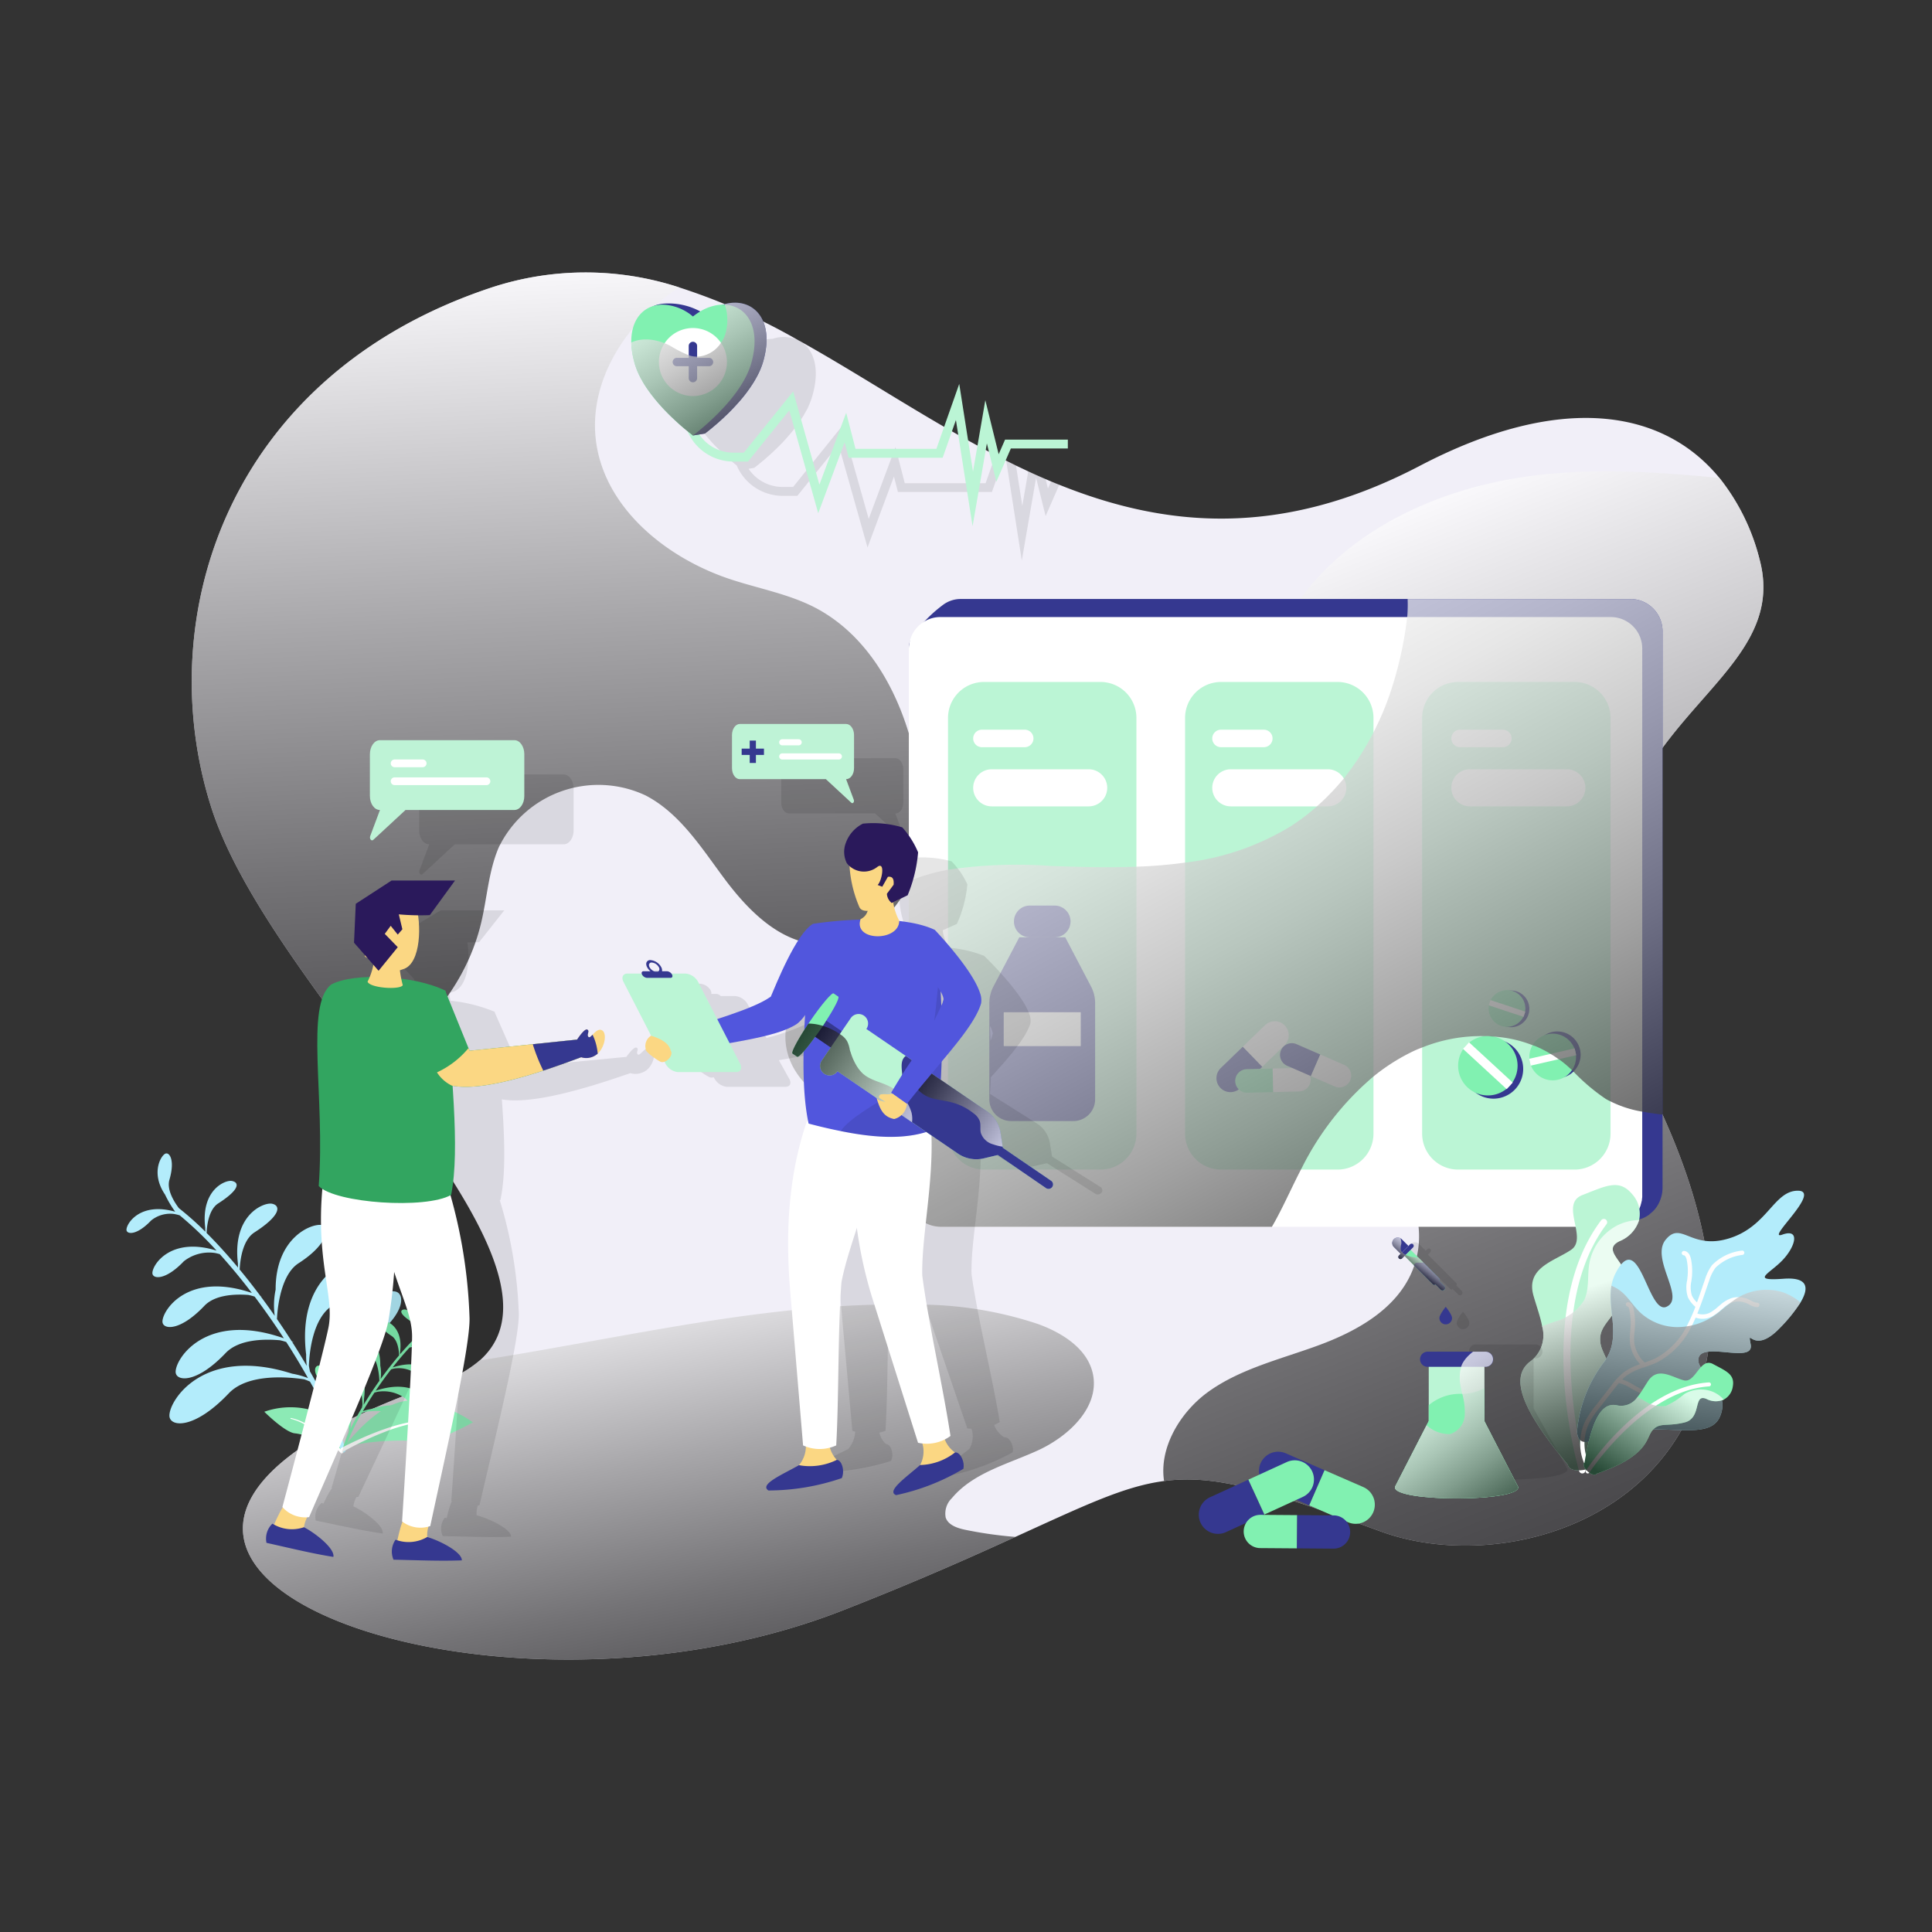 <?xml version="1.0" encoding="utf-8"?>
<svg xmlns="http://www.w3.org/2000/svg" viewBox="0 0 200 200">
  <rect x="0" y="0" width="200" height="200" fill="#333333" stroke="none"/>
  <defs>
    <linearGradient href="#a" id="g" x1="152.324" x2="158.552" y1="143.614" y2="153.4"/>
    <linearGradient gradientUnits="userSpaceOnUse" id="b" x1="55.223" x2="59.508" y1="27.011" y2="116.7">
      <stop offset="0" stop-color="#fff"/>
      <stop offset=".062" stop-color="#ededed"/>
      <stop offset=".413" stop-color="#898989"/>
      <stop offset=".697" stop-color="#3f3f3f"/>
      <stop offset=".899" stop-color="#111"/>
      <stop offset="1"/>
    </linearGradient>
    <linearGradient href="#b" id="e" x1="65.317" x2="74.743" y1="130.678" y2="179.522"/>
    <linearGradient gradientUnits="userSpaceOnUse" id="c" x1="157.938" x2="116.923" y1="141.266" y2="64.131">
      <stop offset="0"/>
      <stop offset=".177" stop-color="#3c3c3c"/>
      <stop offset=".399" stop-color="#818181"/>
      <stop offset=".6" stop-color="#b7b7b7"/>
      <stop offset=".771" stop-color="#dedede"/>
      <stop offset=".908" stop-color="#f6f6f6"/>
      <stop offset=".992" stop-color="#fff"/>
    </linearGradient>
    <linearGradient gradientTransform="matrix(-1 0 0 1 325.607 0)" href="#b" id="f" x1="162.476" x2="157.336" y1="133.683" y2="150.092"/>
    <linearGradient gradientTransform="matrix(-1 0 0 1 325.607 0)" gradientUnits="userSpaceOnUse" id="a" x1="149.054" x2="152.02" y1="128.414" y2="150.753">
      <stop offset="0" stop-color="#fff"/>
      <stop offset="1"/>
    </linearGradient>
    <linearGradient href="#b" id="d" x1="123.059" x2="162.477" y1="61.251" y2="160.081"/>
    <linearGradient href="#c" id="h" x1="79.867" x2="68.193" y1="48.357" y2="28.633"/>
    <linearGradient gradientTransform="rotate(-145.652 188.525 116.308)" href="#b" id="i" x1="257.138" x2="269.955" y1="67.349" y2="67.349"/>
    <linearGradient gradientTransform="rotate(-145.652 188.525 116.308)" href="#b" id="j" x1="266.311" x2="280.928" y1="64.426" y2="64.426"/>
    <linearGradient href="#c" id="k" x1="157.034" x2="146.559" y1="158.125" y2="143.044"/>
    <linearGradient gradientTransform="matrix(-1 0 0 1 116.198 0)" href="#c" id="l" x1="-30.089" x2="-31.49" y1="131.719" y2="129.861"/>
  </defs>
  <g data-name="Layer 1">
    <g data-name="Talk to a Doctor">
      <path d="M172.105 115.379c16.915 37.283-12.81 49.12-29.152 43.161-11.824-4.306-17.182-5.932-22.448-5.225-4.145.546-8.237 2.532-15.395 5.785-4.492 2.053-10.184 4.599-17.849 7.598-38.296 14.996-91.841-6.185-41.842-23.527a12.29 12.29 0 0 0 4.253-2.346c6.704-5.972-1.707-17.715-11.144-30.392-6.772-9.104-14.076-18.675-16.689-26.952-6.198-19.608 1.72-44.601 28.926-53.679a31.186 31.186 0 0 1 19.54-.053 64.344 64.344 0 0 1 12.438 5.532.621.621 0 0 1 .133.066c6.625 3.706 13.223 8.171 20.18 11.77.28.16.548.293.827.427.094.053.187.093.28.146.334.174.68.334 1.013.507.427.2.853.4 1.267.6q.9.42 1.8.8l.559.24c.28.12.573.24.853.346 10.877 4.372 22.86 5.612 37.323-1.96 14.423-7.544 25.1-5.958 31.018 1.254a22.152 22.152 0 0 1 4.146 8.397c4.345 16.13-28.219 17.435-10.037 57.505Z" fill="#f1eff8"/>
      <path d="M94.14 91.385c-1.64 3.68-5.36 6.625-9.371 6.385-4.04-.24-7.238-3.44-9.678-6.678-2.426-3.24-4.665-6.878-8.25-8.744a11.467 11.467 0 0 0-15.21 5.372c-1.053 2.452-1.2 5.185-1.813 7.77-1.48 6.279-5.798 11.478-11.29 14.943-6.771-9.104-14.076-18.675-16.689-26.952-6.198-19.608 1.72-44.601 28.926-53.679a31.186 31.186 0 0 1 19.54-.053c-.532.346-1.039.706-1.545 1.093-4.4 3.399-7.612 8.784-7.118 14.316.64 7.198 7.198 12.596 14.063 14.836 2.852.933 5.838 1.48 8.517 2.826 6.119 3.105 9.504 9.97 10.73 16.715.72 3.959.827 8.184-.813 11.85Z" fill="url(#b)" opacity=".7" style="mix-blend-mode:overlay"/>
      <path d="M172.105 115.379c16.915 37.283-12.81 49.12-29.152 43.161-11.824-4.306-17.182-5.932-22.448-5.225-.533-3.426 1.64-7.105 4.56-9.224 3.385-2.44 7.584-3.4 11.503-4.852s7.918-3.706 9.57-7.532c2.56-5.905-1.706-12.823-7.25-16.089a24.117 24.117 0 0 0-23.954-.026 28.113 28.113 0 0 1-5.226 2.866 14.864 14.864 0 0 1-5.371.48 50.265 50.265 0 0 1-14.356-2.826c-3.866-1.36-8.025-3.813-8.611-7.865-.44-3.012 1.386-5.985 3.799-7.838 2.426-1.84 5.398-2.799 8.264-3.812 14.236-5.025 28.312-12.89 36.057-25.86 1.653-2.772 2.999-5.731 4.852-8.37 5.252-7.465 14.236-11.61 23.26-12.97 6.798-1.013 13.596-.574 20.394.08a22.152 22.152 0 0 1 4.146 8.397c4.345 16.13-28.219 17.435-10.037 57.505Z" fill="url(#d)" opacity=".7" style="mix-blend-mode:overlay"/>
      <path d="M107.536 150.102c-3.146 1.453-6.785 2.333-8.998 4.986a2.215 2.215 0 0 0-.64 2.012c.267.787 1.213 1.094 2.04 1.267a42.375 42.375 0 0 0 5.172.733c-4.492 2.053-10.184 4.599-17.849 7.598-38.296 14.996-91.841-6.185-41.842-23.527a12.29 12.29 0 0 0 4.253-2.346c15.036-2.333 30.005-6.118 45.2-5.772a39.174 39.174 0 0 1 12.557 2c2.546.92 5.185 2.572 5.719 5.225.666 3.399-2.48 6.358-5.612 7.824Z" fill="url(#e)" opacity=".7" style="mix-blend-mode:overlay"/>
      <path d="M172.106 65.444v57.477a3.52 3.52 0 0 1-.362 1.581 3.004 3.004 0 0 1-.929 1.146.482.482 0 0 1-.087.087 3.2 3.2 0 0 1-1.304.565 3.378 3.378 0 0 1-.566.058H99.447a3.132 3.132 0 0 1-2.001-.725 3.518 3.518 0 0 1-1.247-2.711l-1.19-32.06-.884-24.113v-.015a1.445 1.445 0 0 1 .03-.232v-.014a6.161 6.161 0 0 1 1.536-2.146.014.014 0 0 1 .015-.015 14.303 14.303 0 0 1 1.856-1.667 3.061 3.061 0 0 1 1.885-.653h69.411a3.342 3.342 0 0 1 3.248 3.437Z" fill="#353890"/>
      <path d="M170.004 67.14v56.593a1.855 1.855 0 0 1-.03.407.648.648 0 0 1-.057.29.403.403 0 0 1-.044.188 1.382 1.382 0 0 1-.072.261c-.044.102-.073.189-.116.276a3.03 3.03 0 0 1-.841 1.058 1.545 1.545 0 0 0-.174.145.967.967 0 0 1-.203.13 1.132 1.132 0 0 0-.218.145c-.13.059-.246.116-.377.16a1.443 1.443 0 0 1-.232.073 1.491 1.491 0 0 1-.348.072.972.972 0 0 1-.203.03 2.606 2.606 0 0 1-.334.028h-69.41a2.845 2.845 0 0 1-.363-.029 3.252 3.252 0 0 1-2.9-3.234V67.14a2.893 2.893 0 0 1 .044-.389v-.017a1.445 1.445 0 0 1 .028-.232c-.014-.014-.014-.014 0-.014a3.237 3.237 0 0 1 1.552-2.16 3.158 3.158 0 0 1 1.638-.45h69.411a3.255 3.255 0 0 1 3.249 3.262Z" fill="#fff"/>
      <path d="M101.86 70.597h12.062a3.72 3.72 0 0 1 3.72 3.72v43.037a3.72 3.72 0 0 1-3.72 3.72H101.86a3.72 3.72 0 0 1-3.721-3.72V74.318a3.72 3.72 0 0 1 3.72-3.72zm24.54 0h12.062a3.72 3.72 0 0 1 3.72 3.72v43.037a3.72 3.72 0 0 1-3.72 3.72H126.4a3.72 3.72 0 0 1-3.721-3.72V74.318a3.72 3.72 0 0 1 3.72-3.72zm24.54 0h12.062a3.72 3.72 0 0 1 3.72 3.72v43.037a3.72 3.72 0 0 1-3.72 3.72H150.94a3.72 3.72 0 0 1-3.72-3.72V74.318a3.72 3.72 0 0 1 3.72-3.72z" fill="#bbf5d5"/>
      <path d="M109.176 97.034h-2.567a1.645 1.645 0 0 1-1.646-1.645 1.645 1.645 0 0 1 1.646-1.645h2.567a1.645 1.645 0 0 1 1.645 1.645 1.645 1.645 0 0 1-1.645 1.645Z" fill="#353890"/>
      <path d="M113.368 103.845v9.954a2.252 2.252 0 0 1-2.251 2.252h-6.451a2.252 2.252 0 0 1-2.252-2.252v-9.953a3.706 3.706 0 0 1 .425-1.724l2.676-5.091h4.76l2.67 5.093a3.706 3.706 0 0 1 .423 1.72Z" fill="#353890"/>
      <path d="M103.904 104.787h7.975v3.508h-7.975z" fill="#fff"/>
      <path d="M126.335 112.618a1.448 1.448 0 0 1 .032-2.049l2.292-2.22 2.016 2.08-2.292 2.221a1.448 1.448 0 0 1-2.048-.032Z" fill="#353890"/>
      <path d="M132.999 106.161a1.448 1.448 0 0 0-2.048-.032l-2.292 2.22 2.016 2.08 2.291-2.22a1.448 1.448 0 0 0 .033-2.048Z" fill="#fff"/>
      <path d="M127.87 111.929a1.22 1.22 0 0 1 1.19-1.25l2.686-.065.06 2.439-2.687.065a1.22 1.22 0 0 1-1.249-1.19Z" fill="#81f1b1"/>
      <path d="M135.681 111.738a1.22 1.22 0 0 0-1.249-1.19l-2.686.066.06 2.439 2.686-.066a1.22 1.22 0 0 0 1.19-1.25Z" fill="#fff"/>
      <path d="M132.61 108.721a1.22 1.22 0 0 1 1.605-.631l2.464 1.072-.974 2.237-2.464-1.073a1.22 1.22 0 0 1-.631-1.605Z" fill="#353890"/>
      <path d="M139.774 111.84a1.22 1.22 0 0 0-.632-1.606l-2.463-1.072-.974 2.237 2.464 1.072a1.22 1.22 0 0 0 1.605-.632Z" fill="#fff"/>
      <path d="M156.866 112.742a3.077 3.077 0 1 1-.177-4.349 3.077 3.077 0 0 1 .177 4.349Z" fill="#353890"/>
      <path d="M156.285 112.408a3.077 3.077 0 1 1-.178-4.349 3.077 3.077 0 0 1 .178 4.349Z" fill="#81f1b1"/>
      <path d="m152.072 107.898 4.525 4.17-.625.678-4.525-4.17z" fill="#fff"/>
      <path d="M163.564 108.651a2.416 2.416 0 1 1-2.895-1.815 2.416 2.416 0 0 1 2.895 1.815Z" fill="#353890"/>
      <path d="M163.09 108.88a2.416 2.416 0 1 1-2.895-1.815 2.416 2.416 0 0 1 2.894 1.815Z" fill="#81f1b1"/>
      <path d="m158.3 109.607 4.709-1.08.162.706-4.71 1.08z" fill="#fff"/>
      <path d="M158.221 105.035a1.902 1.902 0 1 1-1.206-2.404 1.902 1.902 0 0 1 1.206 2.404Z" fill="#353890"/>
      <path d="M157.808 104.995a1.902 1.902 0 1 1-1.206-2.404 1.902 1.902 0 0 1 1.206 2.404Z" fill="#81f1b1"/>
      <path d="m154.288 103.527 3.61 1.198-.179.54-3.61-1.197zM106.078 77.35h-4.429a.906.906 0 0 1-.906-.907.906.906 0 0 1 .906-.906h4.43a.906.906 0 0 1 .905.906.906.906 0 0 1-.906.906zm6.623 6.125h-10.038a1.92 1.92 0 0 1-1.92-1.92 1.92 1.92 0 0 1 1.92-1.92H112.7a1.92 1.92 0 0 1 1.92 1.92 1.92 1.92 0 0 1-1.92 1.92zm18.127-6.126h-4.43a.906.906 0 0 1-.906-.906.906.906 0 0 1 .906-.906h4.43a.906.906 0 0 1 .906.906.906.906 0 0 1-.906.906zm6.622 6.126h-10.038a1.92 1.92 0 0 1-1.92-1.92 1.92 1.92 0 0 1 1.92-1.92h10.038a1.92 1.92 0 0 1 1.92 1.92 1.92 1.92 0 0 1-1.92 1.92zm18.127-6.126h-4.43a.906.906 0 0 1-.905-.906.906.906 0 0 1 .906-.906h4.43a.906.906 0 0 1 .905.906.906.906 0 0 1-.906.906zm6.623 6.126h-10.038a1.92 1.92 0 0 1-1.92-1.92 1.92 1.92 0 0 1 1.92-1.92h10.037a1.92 1.92 0 0 1 1.92 1.92 1.92 1.92 0 0 1-1.92 1.92z" fill="#fff"/>
      <path d="M172.106 65.444v49.938a33.428 33.428 0 0 1-2.103-.305 11.566 11.566 0 0 1-3.276-1.058 4.539 4.539 0 0 1-.523-.276 20.32 20.32 0 0 1-3.32-2.813 1.763 1.763 0 0 0-.174-.16 10.963 10.963 0 0 0-.87-.768 4.947 4.947 0 0 0-.478-.348h-.015a7.443 7.443 0 0 0-.826-.55 12.046 12.046 0 0 0-1.552-.798c-.101-.03-.203-.073-.305-.102a13.311 13.311 0 0 0-4.06-.899c-.072 0-.159-.014-.231-.014a2.358 2.358 0 0 0-.638-.03c-.015-.014-.015-.014-.03 0a16.26 16.26 0 0 0-6.48 1.175 10.618 10.618 0 0 0-1.175.507 20.768 20.768 0 0 0-3.872 2.495 29.894 29.894 0 0 0-7.41 9.454c-.028.058-.072.13-.1.188-.9 1.74-1.697 3.553-2.64 5.278-.116.218-.246.435-.362.638H97.344a2.845 2.845 0 0 1-.362-.029 3.252 3.252 0 0 1-2.9-3.233V91.239c.304-.145.609-.26.928-.377.058-.014.116-.043.174-.058a21.117 21.117 0 0 1 2.958-.768 48.565 48.565 0 0 1 10.672-.392c2.914.102 5.887.189 8.83.073a48.039 48.039 0 0 0 5.032-.42 27.064 27.064 0 0 0 10.904-3.742 22.652 22.652 0 0 0 2.74-2.073 26.35 26.35 0 0 0 3.03-3.19v-.015a28.917 28.917 0 0 0 2.828-4.451 29.992 29.992 0 0 0 1.58-3.64 38.823 38.823 0 0 0 1.915-8.308c0-.044.014-.087.014-.13a15.746 15.746 0 0 0 .03-1.74h23.141a3.342 3.342 0 0 1 3.248 3.436Z" fill="url(#c)" opacity=".75" style="mix-blend-mode:overlay"/>
      <path d="M40.92 133.696c-1.614-.318-7.794 2.19-6.655 11.657-.004.3.007.585.028.862a55.18 55.18 0 0 0-2.226-4.286.105.105 0 0 0 .007-.055 5.038 5.038 0 0 1-.097-.507c.053-1.35.387-4.905 2.433-6.218 3.739-2.4 3.844-4.522 2.88-4.712-1.358-.269-6.555 1.84-5.597 9.802a7.593 7.593 0 0 0 .065 1.157 74.591 74.591 0 0 0-1.524-2.492c.131.023.208.039.208.039-.083-.035-.162-.063-.244-.096-.491-.768-1-1.537-1.527-2.3.008-.018.1-4.406 2.236-5.777 3.137-2.014 3.225-3.793 2.416-3.953-1.045-.207-4.804 1.272-4.79 6.687a7.903 7.903 0 0 0-.095 2.709q-.704-1.01-1.44-2l.105.021-.127-.05a71.061 71.061 0 0 0-2.165-2.762c.042-.896.274-3.04 1.53-3.845 2.768-1.778 2.724-2.788 1.813-2.968-.854-.17-4.128 1.16-3.525 6.174-.002.151.003.296.013.436q-.585-.703-1.177-1.372l.033.007-.041-.016a49.1 49.1 0 0 0-2.07-2.204c.028-.676.197-2.411 1.2-3.055 2.26-1.45 2.201-2.172 1.422-2.326-.67-.133-3.236.909-2.763 4.838a3.887 3.887 0 0 0 .018.42 31.79 31.79 0 0 0-2.744-2.442c-.466-.615-1.287-1.892-.981-2.939.614-2.106-.034-2.93-.455-2.688-.498.286-1.452 2.08.001 4.222a11.27 11.27 0 0 0 1.052 1.774c-3.598-1.035-5.047 1.197-5.043 1.866.003.485 1.041.63 2.552-.96a3.127 3.127 0 0 1 2.299-.682 3.847 3.847 0 0 1 .665.154 37.449 37.449 0 0 1 3.807 3.646c-4.748-1.472-6.647 1.461-6.641 2.327.004.62 1.328.806 3.256-1.223a4.232 4.232 0 0 1 3.197-.862 4.806 4.806 0 0 1 .522.126 63.939 63.939 0 0 1 3.321 4.017c-6.623-2.26-9.26 1.787-9.254 2.965.005.825 1.77 1.073 4.337-1.63 1.098-1.156 3.163-1.233 4.548-1.131a6.013 6.013 0 0 1 .658.174 78.113 78.113 0 0 1 3.023 4.316c-8.021-2.824-11.211 2.06-11.202 3.475.005.983 2.108 1.279 5.17-1.943 1.367-1.44 3.987-1.475 5.63-1.33.228.053.448.112.65.181a72.177 72.177 0 0 1 2.251 3.736 8.361 8.361 0 0 0-1.646-.458c-9.085-2.898-12.71 2.7-12.7 4.345.007 1.17 2.508 1.521 6.147-2.31 1.988-2.093 6.213-1.692 7.804-1.452a5.976 5.976 0 0 1 .572.228c.007.003.014-.001.021 0a36.988 36.988 0 0 1 3.182 7.175.262.262 0 0 0 .504-.145 25.212 25.212 0 0 0-1.092-2.974c-.026-.124-.054-.244-.073-.377.064-1.608.464-5.832 2.893-7.392 4.447-2.855 4.572-5.377 3.424-5.604Z" fill="#b3ecfb"/>
      <path d="M34.676 144.303c1.248.827 1.425 3.021 1.446 3.856-.011.069-.026.13-.04.195a13.079 13.079 0 0 0-.59 1.535.136.136 0 1 0 .261.078 19.192 19.192 0 0 1 1.704-3.698h.01a3.119 3.119 0 0 1 .299-.114c.827-.113 3.022-.29 4.038.811 1.86 2.014 3.16 1.85 3.171 1.244.018-.853-1.821-3.784-6.555-2.348a4.346 4.346 0 0 0-.858.225c.365-.629.766-1.274 1.195-1.921.106-.035.22-.064.339-.09a3.762 3.762 0 0 1 2.911.732c1.564 1.694 2.657 1.557 2.668 1.046.014-.733-1.604-3.29-5.786-1.885a40.45 40.45 0 0 1 1.6-2.217 3.124 3.124 0 0 1 .343-.085 3.07 3.07 0 0 1 2.35.62c1.312 1.421 2.23 1.306 2.238.878.013-.61-1.326-2.73-4.778-1.606.57-.727 1.16-1.422 1.752-2.06a2.521 2.521 0 0 1 .272-.062 2.196 2.196 0 0 1 1.652.471c.985 1.067 1.674.98 1.68.66.01-.45-.954-1.986-3.428-1.257a19.407 19.407 0 0 1 2.002-1.864 1.992 1.992 0 0 1 .346-.074 1.622 1.622 0 0 1 1.188.37c.772.837 1.311.769 1.316.517.007-.347-.727-1.515-2.602-1.005a5.853 5.853 0 0 0 .559-.913 1.638 1.638 0 0 0 .032-2.19c-.217-.128-.559.294-.256 1.391a1.993 1.993 0 0 1-.53 1.518 16.465 16.465 0 0 0-1.442 1.246 2.049 2.049 0 0 0 .012-.217c.274-2.035-1.049-2.595-1.397-2.53-.406.073-.441.447.72 1.216.515.342.59 1.243.6 1.594-.362.352-.727.73-1.09 1.128l-.022.008.018-.003q-.312.342-.621.703c.006-.073.01-.148.01-.226.35-2.597-1.339-3.31-1.783-3.23-.474.087-.504.611.919 1.554.645.427.75 1.54.765 2.006-.388.456-.77.93-1.144 1.417l-.066.025.055-.01q-.389.506-.762 1.026a4.101 4.101 0 0 0-.03-1.406c.048-2.809-1.891-3.604-2.435-3.504-.42.077-.388 1 1.224 2.068 1.098.728 1.113 3.004 1.117 3.014q-.418.588-.808 1.182c-.043.016-.084.03-.128.048l.109-.02c-.283.43-.554.859-.81 1.282a3.937 3.937 0 0 0 .043-.599c.555-4.123-2.125-5.256-2.831-5.127-.502.092-.463 1.193 1.46 2.466 1.05.696 1.198 2.543 1.215 3.244a2.6 2.6 0 0 1-.054.262.054.054 0 0 0 .003.029 28.604 28.604 0 0 0-1.186 2.207c.012-.144.02-.292.02-.447.662-4.903-2.526-6.25-3.365-6.096-.597.109-.55 1.418 1.735 2.932Z" fill="#81f1b1"/>
      <path d="M35.366 150.123s3.62-5.115 7.076-5.125a12.492 12.492 0 0 1 6.518 2.24s-4.05 2.287-5.607 2.002-7.098-.026-7.987.883Z" fill="#8ceab5"/>
      <path d="M35.471 150.308c.7-.402 1.428-.775 2.161-1.126.734-.352 1.48-.68 2.24-.967a18.149 18.149 0 0 1 2.324-.736 8.966 8.966 0 0 1 2.405-.284.069.069 0 0 0 .073-.064.07.07 0 0 0-.064-.073 9.131 9.131 0 0 0-2.46.217 18.407 18.407 0 0 0-2.374.675c-.778.269-1.54.578-2.292.91-.752.335-1.492.686-2.223 1.078a.213.213 0 0 0 .201.375l.005-.002Z" fill="#fff"/>
      <path d="M35.395 150.327s-1.381-3.844-3.55-4.453a8.142 8.142 0 0 0-4.484.27s2.145 2.142 3.172 2.235 4.462 1.222 4.862 1.948Z" fill="#8ceab5"/>
      <path d="M35.297 150.425a21.691 21.691 0 0 0-2.4-2.083 11.846 11.846 0 0 0-1.33-.867 5.85 5.85 0 0 0-1.46-.598.045.045 0 0 1-.035-.053.046.046 0 0 1 .052-.035 5.952 5.952 0 0 1 1.508.566 11.995 11.995 0 0 1 1.372.838c.442.304.867.631 1.28.972.415.34.818.69 1.209 1.064a.139.139 0 0 1-.192.2l-.002-.002Z" fill="#fff"/>
      <path d="M169.679 126.302a3.449 3.449 0 0 1-2.008 2.175c-2.373 1.14 2.01 2.701.594 5.517-1.408 2.794-2.835 3.21-2.589 5.04s2.965 3.184-.584 12.241c.127.965-2.646 1.347-2.78.367-4.009-4.82-6.332-8.752-3.977-10.646a3.377 3.377 0 0 0 1.3-3.716c-.165-.931-.545-1.959-.882-3.126-.848-2.933 2.123-3.574 3.896-4.78s-1.244-4.75 1.174-5.668c2.412-.932 3.786-1.706 5.13-.096a3.023 3.023 0 0 1 .726 2.692Z" fill="#bbf5d5"/>
      <path d="M163.845 152.528a.344.344 0 0 1-.376-.245c-.197-.675-4.737-16.657 2.285-25.965a.344.344 0 0 1 .55.414c-6.814 9.03-2.222 25.197-2.175 25.359a.344.344 0 0 1-.234.426.331.331 0 0 1-.05.011Z" fill="#fff"/>
      <path d="M169.679 126.302a3.449 3.449 0 0 1-2.008 2.175c-2.373 1.14 2.01 2.701.594 5.517-1.408 2.794-2.835 3.21-2.589 5.04s2.965 3.184-.584 12.241c.127.965-2.646 1.347-2.78.367-4.009-4.82-6.332-8.752-3.977-10.646a3.377 3.377 0 0 0 1.3-3.716l1.301-.465a5.232 5.232 0 0 0 3.038-2.192c.57-1.148.336-2.516.544-3.783a5.542 5.542 0 0 1 2.867-3.968 5.204 5.204 0 0 1 2.294-.57Z" fill="url(#f)" opacity=".7" style="mix-blend-mode:overlay"/>
      <path d="M186.388 134.833a16.27 16.27 0 0 1-2.113 2.616c-2.836 2.977-3.402-.248-3.043 1.733.358 1.994-4.714-.221-5.358 1.278-.646 1.51 3.47 3.166 2.18 6.176-1.278 3.012-7.383-.115-12.845 2.382-1.361.576-1.903.165-1.954-.836a13.83 13.83 0 0 1 2.661-7.013c2.065-2.538.446-5.454.9-8.073a4.59 4.59 0 0 1 .415-1.268c2.497-4.858 3.33 4.38 5.305 3.439 1.974-.93-1.725-4.968-.098-6.944s2.59 1.104 6.573-.132 4.62-4.953 7.123-4.928-3.485 5.213-1.625 4.544 1.374 1.219.028 2.633c-1.334 1.417-3.44 2.192.125 1.933 2.413-.17 2.69.853 1.726 2.46Z" fill="#b3ecfb"/>
      <path d="M168.566 134.806c.187.028.427.164.535.653a6.94 6.94 0 0 1 .15 1.84c-.008.18-.025.362-.04.544a5.477 5.477 0 0 0-.023 1.211 3.525 3.525 0 0 0 1.067 1.994 10.639 10.639 0 0 0 1.138-.446 7.72 7.72 0 0 0 3.31-3.501 17.177 17.177 0 0 0 .802-1.818 3.01 3.01 0 0 1-.773-.99 3.285 3.285 0 0 1-.083-1.743c.017-.136.035-.271.048-.406a5.742 5.742 0 0 0-.085-1.706c-.045-.223-.154-.484-.313-.493a.225.225 0 0 1 .02-.449c.36.015.628.327.734.854a6.18 6.18 0 0 1 .091 1.839c-.013.138-.031.279-.05.42a2.915 2.915 0 0 0 .052 1.51 2.28 2.28 0 0 0 .527.704c.165-.454.324-.91.477-1.36.118-.345.236-.691.357-1.035a4.914 4.914 0 0 1 .719-1.46 5.173 5.173 0 0 1 3.085-1.504.225.225 0 0 1 .1.438 4.83 4.83 0 0 0-2.833 1.346 4.494 4.494 0 0 0-.647 1.33c-.121.342-.238.686-.355 1.03a41.423 41.423 0 0 1-.868 2.37 1.703 1.703 0 0 0 1.318-.098 5.018 5.018 0 0 0 .865-.638l.197-.166a3.364 3.364 0 0 1 1.273-.733 2.628 2.628 0 0 1 1.434.084 3.303 3.303 0 0 1 .464.205 1.623 1.623 0 0 0 .643.232.225.225 0 0 1 .021.45 1.874 1.874 0 0 1-.866-.28 2.81 2.81 0 0 0-.394-.177 2.196 2.196 0 0 0-1.19-.078 2.905 2.905 0 0 0-1.097.642l-.194.164a5.41 5.41 0 0 1-.945.692 2.179 2.179 0 0 1-1.704.128c-.134.306-.277.608-.432.904a8.156 8.156 0 0 1-3.513 3.698 11.71 11.71 0 0 1-1.288.503.208.208 0 0 1-.072.025 6.655 6.655 0 0 0-1.81.838 4.091 4.091 0 0 0-.487.432 4.855 4.855 0 0 1 1.093.507l.218.125a6.447 6.447 0 0 0 3.914.916c.205-.027.41-.069.614-.11a4.067 4.067 0 0 1 1.624-.105.225.225 0 1 1-.088.44 3.684 3.684 0 0 0-1.447.106c-.214.043-.428.086-.642.115a6.327 6.327 0 0 1-3.304-.53 9.17 9.17 0 0 1-.891-.44l-.222-.127a3.665 3.665 0 0 0-1.183-.515.2.2 0 0 1-.028-.01c-.164.194-.323.392-.477.59l-1.559 2a9.827 9.827 0 0 0-.985 1.43 4.823 4.823 0 0 0-.18 4.062.225.225 0 0 1-.414.173 5.278 5.278 0 0 1 .195-4.444 10.173 10.173 0 0 1 1.03-1.497l1.558-2a7.319 7.319 0 0 1 1.396-1.481 6.221 6.221 0 0 1 1.624-.793 3.938 3.938 0 0 1-1.034-2.103 5.888 5.888 0 0 1 .02-1.311c.015-.176.031-.352.04-.528a6.47 6.47 0 0 0-.141-1.72c-.047-.213-.115-.298-.163-.304a.225.225 0 1 1 .067-.445Z" fill="#fefefe"/>
      <path d="M186.388 134.833a16.27 16.27 0 0 1-2.113 2.616c-2.836 2.977-3.402-.248-3.043 1.733.358 1.994-4.714-.221-5.358 1.278-.646 1.51 3.47 3.166 2.18 6.176-1.278 3.012-7.383-.115-12.845 2.382-1.361.576-1.903.165-1.954-.836a13.83 13.83 0 0 1 2.661-7.013c2.065-2.538.446-5.454.9-8.073a4.103 4.103 0 0 1 1.074.651c.696.592 1.166 1.392 1.816 2.038a5.729 5.729 0 0 0 3.884 1.595 6.854 6.854 0 0 0 4.03-1.301c.626-.448 1.17-.994 1.807-1.428a5.793 5.793 0 0 1 5.093-.894 5.899 5.899 0 0 1 1.868 1.076Z" fill="url(#a)" opacity=".7" style="mix-blend-mode:overlay"/>
      <path d="M178.441 144.888a2.069 2.069 0 0 1-1.774-.065c-1.446-.634-.445 1.971-2.28 2.426-1.822.451-2.569-.036-3.306.791s-.29 2.594-5.8 4.517c-.39.435-1.648-.678-1.254-1.122.628-3.709 1.51-6.303 3.293-5.97a2.026 2.026 0 0 0 2.2-.86c.359-.44.678-1.014 1.078-1.623 1.003-1.533 2.456-.43 3.698-.095s1.676-2.422 3.039-1.68c1.367.734 2.256 1.058 2.048 2.298a1.814 1.814 0 0 1-.942 1.383Z" fill="#81f1b1"/>
      <path d="M164.223 152.479a.206.206 0 0 1-.036-.267c.23-.353 5.733-8.665 12.714-9.105a.206.206 0 0 1 .026.412c-6.773.427-12.339 8.833-12.394 8.918a.206.206 0 0 1-.286.06.19.19 0 0 1-.024-.018Z" fill="#fff"/>
      <path d="M178.441 144.888a2.069 2.069 0 0 1-1.774-.065c-1.446-.634-.445 1.971-2.28 2.426-1.822.451-2.569-.036-3.306.791s-.29 2.594-5.8 4.517c-.39.435-1.648-.678-1.254-1.122.628-3.709 1.51-6.303 3.293-5.97a2.026 2.026 0 0 0 2.2-.86l.72.41a3.14 3.14 0 0 0 2.184.527 7.812 7.812 0 0 0 1.935-1.23 3.325 3.325 0 0 1 2.927-.246 3.123 3.123 0 0 1 1.155.822Z" fill="url(#g)" opacity=".7" style="mix-blend-mode:overlay"/>
      <path d="M151.317 134.007a.26.26 0 0 0 0-.372l-.563-.563a.174.174 0 0 0 0-.255l-1.63-1.633-1.307-1.307.262-.265a.223.223 0 0 0-.315-.315l-.171.175-.704-.704a.491.491 0 0 0-.131-.094.57.57 0 0 0-.677.094.56.56 0 0 0-.168.405.553.553 0 0 0 .168.403l.704.703-.174.175a.224.224 0 0 0-.067.157.217.217 0 0 0 .067.154.222.222 0 0 0 .315 0l.261-.261.959.959 1.98 1.98a.184.184 0 0 0 .259 0l.563.564a.263.263 0 0 0 .369 0zm.133 1.77s-.653.798-.653 1.16a.653.653 0 1 0 1.306 0c0-.362-.653-1.16-.653-1.16z" opacity=".1"/>
      <path d="M130.495 151.477a1.985 1.985 0 0 1 2.613-1.029l4.01 1.746-1.585 3.641-4.01-1.746a1.985 1.985 0 0 1-1.028-2.612Z" fill="#353890"/>
      <path d="M142.156 156.553a1.985 1.985 0 0 0-1.028-2.613l-4.01-1.746-1.585 3.641 4.01 1.746a1.986 1.986 0 0 0 2.613-1.028Z" fill="#81f1b1"/>
      <path d="M124.278 157.628a1.986 1.986 0 0 1 .978-2.632l3.976-1.822 1.655 3.61-3.976 1.822a1.985 1.985 0 0 1-2.633-.978Z" fill="#353890"/>
      <path d="M135.84 152.329a1.986 1.986 0 0 0-2.632-.978l-3.976 1.823 1.655 3.61 3.976-1.823a1.986 1.986 0 0 0 .977-2.632Z" fill="#81f1b1"/>
      <path d="M103.057 47.117c.28.16.546.293.826.427l-1.2 3.386h-9.73l-.413-1.6-2.733 7.345-2.999-10.637-4.266 5.292h-1.519a5.183 5.183 0 0 1-4.759-3.146c-.12-.094-.253-.214-.413-.334a2.29 2.29 0 0 0-.2-.173c-.28-.253-.586-.533-.92-.853-.08-.067-.16-.147-.253-.24-.253-.24-.52-.506-.773-.786-.093-.094-.173-.2-.267-.294-.373-.426-.746-.88-1.093-1.36-.093-.133-.186-.252-.28-.386l-.2-.32a6.071 6.071 0 0 1-.2-.306 3.936 3.936 0 0 0-.186-.32c-.053-.107-.107-.227-.16-.333a7.33 7.33 0 0 1-.52-1.32c-.067-.24-.12-.467-.173-.693a4.684 4.684 0 0 1-.067-.387 4.198 4.198 0 0 1-.053-.373 1.992 1.992 0 0 1-.027-.267.821.821 0 0 1-.013-.173 1.616 1.616 0 0 1-.013-.253c-.04-2.146.986-3.466 2.425-3.826a2.063 2.063 0 0 1 .307-.106 4.138 4.138 0 0 1 .627-.094 6.756 6.756 0 0 1 3.772.8 5.148 5.148 0 0 1 1.906-.68c.16-.013.307-.026.467-.026.053-.014.093-.027.146-.04a3.48 3.48 0 0 1 2.64.24.621.621 0 0 1 .133.066c1.346.827 2.04 2.76 1.226 5.612a8.555 8.555 0 0 1-.56 1.426c-.066.12-.133.227-.2.347s-.12.226-.2.346a7.204 7.204 0 0 1-.44.667 7.476 7.476 0 0 1-.48.653c-.213.28-.44.547-.666.8a.757.757 0 0 1-.093.106c-.173.2-.347.387-.52.574-.093.08-.173.173-.267.266l-.253.254c-.08.08-.173.16-.253.24-.147.146-.293.28-.44.413-.213.186-.413.36-.587.52a1.785 1.785 0 0 1-.186.146c-.333.293-.6.493-.747.613l-.146.107-.573.093a4.255 4.255 0 0 0 3.532 1.88h1.08l5.105-6.345 2.72 9.65 2.772-7.437.96 3.745h8.37zm6.598 3.066-1.413 3.24-.986-3.973-1.48 8.57-1.613-10.33c.334.174.68.334 1.013.507l.653 4.172.614-3.572q.9.42 1.8.8l.24.973.319-.733c.28.12.573.24.853.346zm-.749 69.538-.012-.099-.214-1.3a3 3 0 0 0-1.41-2.066l-4.785-3.013q.057-.845.085-1.724l.305-.338.007-.007c1.842-2.03 3.332-3.805 3.783-5.23a1.844 1.844 0 0 0-.134-1.027.565.565 0 0 0-.028-.085c-.89-2.296-4.63-5.886-4.63-5.886a12.738 12.738 0 0 0-3.692-.838c0-.015.006-.027.006-.041a4.486 4.486 0 0 1-.599-1.765l1.471-.662a12.728 12.728 0 0 0 1.082-4.093 8.316 8.316 0 0 0-1.639-2.383 11.435 11.435 0 0 0-4.071-.354 3.405 3.405 0 0 0-1.767 1.824 2.232 2.232 0 0 0 .103 1.95 2.094 2.094 0 0 0 .327.339 9.606 9.606 0 0 0 .983 3.877.884.884 0 0 0 .844.318 1.3 1.3 0 0 1-.734.803c-.006.017-.005.03-.01.046a44.324 44.324 0 0 0-4.913.4c-1.75.91-3.896 5.937-4.37 6.941a24.435 24.435 0 0 1-5.55 2.144l-1.976-3.547a1.665 1.665 0 0 0-1.303-.796H74.6a.653.653 0 0 0-.447-.22h-.517a.595.595 0 0 0-.083-.388 1.416 1.416 0 0 0-1.107-.673c-.306 0-.468.17-.443.415a.653.653 0 0 0 .087.258 1.304 1.304 0 0 0 .35.389h-.71c-.15 0-.228.092-.198.219h-1.472c-.471 0-.659.357-.414.796l1.722 3.09 1.14 2.046-.008-.003c-.435.348-.739.735-.55 1.274-.142.229 1.368 1.183 1.592 1.23a.693.693 0 0 0 .342-.03l.114.202a1.674 1.674 0 0 0 1.2.787c.032.003.067.006.1.006H81.3a.743.743 0 0 0 .168-.018.465.465 0 0 0 .289-.176h.003a.344.344 0 0 0 .044-.118.036.036 0 0 0 .01-.034.088.088 0 0 0 .007-.04.697.697 0 0 0-.1-.407l-.157-.283-.32-.573-.491-.88-.13-.232c3.011-.492 5.57-.974 6.98-1.836a4.223 4.223 0 0 0 .847-.841c-.03.474-.059.942-.082 1.404-.851 1.223-1.372 2.178-1.23 2.267l.484.305c.08.05.329-.142.676-.502a29.95 29.95 0 0 0 .457 6.586l-.096.01c-2.213 5.84-2.153 11.824-1.76 16.213l1.335 14.762c.098.04.196.056.295.089A3.018 3.018 0 0 1 87.81 150c-1.65.869-4.152 1.83-3.161 2.412a25.272 25.272 0 0 0 7.59-1.178c.337-.687.008-1.72-.514-1.74a2.274 2.274 0 0 1-.695-1.189 4.941 4.941 0 0 0 .636-.192c.294-4.874.157-11.112.542-15.548a41.51 41.51 0 0 1 1.609-5.225 42.266 42.266 0 0 0 1.52 6.53l4.797 13.99c.15.03.293.03.44.045a2.586 2.586 0 0 1-.223 2.08c-1.382 1.128-3.553 2.5-2.486 2.871a23.957 23.957 0 0 0 6.963-2.509c.172-.715-.363-1.636-.864-1.56a2.452 2.452 0 0 1-1.046-1.268 4.761 4.761 0 0 0 .576-.306c-.794-4.827-2.313-10.906-2.922-15.32-.086-3.527 1.11-8.638.927-13.355l2.78 1.75a3.601 3.601 0 0 0 2.6.46l1.511-.332 5 3.162a.494.494 0 0 0 .643-.12.402.402 0 0 0-.12-.585zM72.81 104.094a.666.666 0 0 0 .195.046.65.65 0 0 1-.194-.045zm-.468-.42a.462.462 0 0 1-.05-.15.26.26 0 0 1 .282-.331.92.92 0 0 1 .727.48.347.347 0 0 1 .009.378.187.187 0 0 1-.045.044.31.31 0 0 1-.196.06l-.002-.001a.31.31 0 0 0 .197-.06h-.455a.952.952 0 0 1-.467-.42zm30.322 3.715c-.034.101-.082.213-.123.319-.02-.5-.039-1-.066-1.494a2.09 2.09 0 0 1 .302.78c-.035.127-.07.254-.113.395zm-36.22 1.554c-.18.167-.323.299-.414.215-.246-.215.168-.56-.13-.704-.284-.155-1.061.955-1.061.955l-4.584.441-6.54.62-.116-.25-2.373-5.39-.007-.087-.038-.016-.004-.007-.006.003a16.316 16.316 0 0 0-4.533-1.129 7.724 7.724 0 0 1-.136-.816 1.942 1.942 0 0 0 .302-.079c1.59-.389 1.89-3.186 1.574-5.146.691.001 1.218-.019 1.218-.019l2.608-3.296H45.63l-3.702 2.216-.18 3.711 1.134 1.195v.143c.083.035.161.075.243.113l.61.642a4.633 4.633 0 0 1-.36 1.18 10.386 10.386 0 0 0-3.983.712c-2.745 1.953-.608 10.733-1.298 19.228a2.167 2.167 0 0 0 .381.273c-.669 7.005 1.28 10.333.618 13.26-.719 3.18-4.761 17.082-4.761 17.082.009.017.028.033.04.05a6.855 6.855 0 0 0-.41.655c-.2.366-.355.688-.478.959-.061-.03-.123-.046-.184-.08a1.875 1.875 0 0 0-.613 1.832c2.377.487 4.679 1.012 6.924 1.342.177-.785-1.836-2.256-3.032-2.824a2.77 2.77 0 0 1 .326-.957c.065-.005.133-.005.192-.015 3.502-7.443 7.683-16.054 8.209-18.72a41.694 41.694 0 0 0 .593-4.677c.934 2.635 1.874 4.403 1.859 6.198-.029 3.25-1.036 17.612-1.036 17.612.013.015.035.027.05.042a6.575 6.575 0 0 0-.262.716c-.117.388-.204.74-.267 1.026-.066-.019-.13-.023-.195-.044a1.843 1.843 0 0 0-.212 1.906c2.434.048 4.804.147 7.075.066.007-.802-2.28-1.88-3.573-2.222a2.71 2.71 0 0 1 .116-.997c.062-.016.129-.029.184-.05 1.851-7.93 4.12-17.13 4.068-19.84a45.448 45.448 0 0 0-1.968-11.723c.019-.01.045-.017.063-.026.564-2.61.451-6.284.15-10.414 2.243.378 5.662-.32 9.39-1.44 1.281-.382 2.59-.824 3.91-1.277a1.887 1.887 0 0 0 1.502-.191c.078-.048.155-.095.22-.143v-.012c.725-.597.997-1.921.454-2.22-.363-.19-.713.156-.985.418zm92.316 36.85v-5.172h.144a.724.724 0 1 0 0-1.445h-6.044a.725.725 0 1 0 0 1.445h.144v5.172l-.22.396-3.278 5.886c-.27 1.46 13.022 1.46 12.752 0zM44.42 87.4h.015l-1.005 2.69c-.109.29.115.572.31.405l3.342-3.095h11.276c.564 0 1.02-.644 1.02-1.447v-4.332c0-.788-.456-1.447-1.02-1.447H44.419c-.564 0-1.027.658-1.027 1.447v4.332c0 .803.463 1.447 1.027 1.447zm49.091-4.335v-3.424c0-.623-.366-1.144-.812-1.144H81.682c-.447 0-.807.52-.807 1.144v3.424c0 .635.36 1.144.806 1.144h8.914l2.64 2.447c.155.131.333-.092.247-.32l-.795-2.127h.012c.445 0 .811-.509.811-1.144z" opacity=".1"/>
      <path d="M139.77 158.607a1.72 1.72 0 0 1-1.735 1.708l-3.79-.029.026-3.441 3.79.028a1.72 1.72 0 0 1 1.708 1.734Z" fill="#353890"/>
      <path d="M128.747 158.524a1.72 1.72 0 0 0 1.708 1.734l3.79.028.026-3.441-3.79-.028a1.72 1.72 0 0 0-1.734 1.707Z" fill="#81f1b1"/>
      <path d="m100.681 54.474-1.724-10.991-1.373 3.902h-9.733l-.412-1.6-2.737 7.343-2.994-10.646-4.27 5.297h-1.517a5.174 5.174 0 0 1-5.169-5.17v-6.927h.918v6.928a4.255 4.255 0 0 0 4.25 4.25H77l5.11-6.34 2.714 9.65 2.774-7.442.965 3.738h8.37l2.367-6.725 1.424 9.082L102 41.428l1.382 5.593.662-1.512h6.499v.918h-5.9l-1.502 3.443-.98-3.967Z" fill="#bbf5d5"/>
      <path d="M79.008 37.41a7.777 7.777 0 0 1-.573 1.422 13.249 13.249 0 0 1-.39.695 15.078 15.078 0 0 1-1.587 2.123c-.033.038-.066.075-.098.108q-.254.289-.522.564c-.084.089-.173.178-.258.267l-.254.254-.263.249c-.145.14-.29.277-.432.404q-.317.288-.591.52l-.179.151c-.343.291-.606.498-.756.61-.09.071-.136.104-.136.104l-1.235.197a.058.058 0 0 0-.014-.01v-.004c-.029-.033-.094-.108-.188-.22a29.895 29.895 0 0 1-4.166-6.242 9.26 9.26 0 0 1-.437-1.193 15.166 15.166 0 0 1-.474-2.25 4.657 4.657 0 0 1 .216-2.46 1.961 1.961 0 0 1 1.104-1.061 1.998 1.998 0 0 1 .31-.104 3.762 3.762 0 0 1 .624-.103 6.871 6.871 0 0 1 3.78.808 4.324 4.324 0 0 1 .48.328 6 6 0 0 1 1.357-.83 4.896 4.896 0 0 1 .53-.203c.052-.014.1-.033.151-.047 2.818-.77 5.27 1.442 4.001 5.922Z" fill="#353890"/>
      <path d="M77.768 37.607c-.793 2.808-3.653 5.504-5.133 6.748-.544.46-.901.723-.901.723a.058.058 0 0 0-.014-.01v-.004a.27.27 0 0 1-.033-.019q-.064-.049-.197-.155a22.8 22.8 0 0 1-.94-.77 30.187 30.187 0 0 1-.92-.84c-.08-.075-.164-.16-.254-.245a25.436 25.436 0 0 1-.775-.793l-.258-.287a17.702 17.702 0 0 1-1.376-1.747 12.2 12.2 0 0 1-.4-.629l-.182-.324a4.238 4.238 0 0 1-.17-.324 7.669 7.669 0 0 1-.52-1.324c-.066-.24-.123-.47-.17-.695a6.081 6.081 0 0 1-.07-.386c-.024-.126-.038-.249-.052-.37a2.672 2.672 0 0 1-.028-.273l-.014-.164c-.005-.09-.01-.174-.01-.263-.037-2.137.991-3.461 2.424-3.818a3.72 3.72 0 0 1 .798-.104 5.084 5.084 0 0 1 3.16 1.23 6.87 6.87 0 0 1 .757-.525 4.954 4.954 0 0 1 1.897-.676 3.995 3.995 0 0 1 .47-.029 1.02 1.02 0 0 1 .169.01c2.226.098 3.813 2.268 2.742 6.063Z" fill="#81f1b1"/>
      <path d="M75.251 37.477a3.52 3.52 0 1 1-3.52-3.52 3.52 3.52 0 0 1 3.52 3.52Z" fill="#fff"/>
      <path d="M73.83 37.476a.437.437 0 0 1-.436.436h-1.229v1.229a.434.434 0 0 1-.868 0v-1.229h-1.229a.434.434 0 1 1 0-.868h1.229v-1.229a.434.434 0 1 1 .868 0v1.228h1.229a.436.436 0 0 1 .436.433Z" fill="#353890"/>
      <path d="M79.008 37.41a7.777 7.777 0 0 1-.573 1.422 13.249 13.249 0 0 1-.39.695 15.078 15.078 0 0 1-1.587 2.123c-.033.038-.066.075-.098.108q-.261.296-.522.564c-.084.089-.173.178-.258.267l-.254.254-.263.249c-.145.14-.29.277-.432.404q-.317.288-.591.52l-.179.151c-.343.291-.606.498-.756.61-.09.071-.136.104-.136.104l-1.235.197a.058.058 0 0 0-.014-.01c-.01-.004-.02-.013-.033-.023l-.198-.155a22.8 22.8 0 0 1-.737-.596c-.06-.056-.131-.113-.202-.174a30.187 30.187 0 0 1-1.174-1.085 25.436 25.436 0 0 1-.775-.793l-.258-.287a17.702 17.702 0 0 1-1.376-1.747 12.2 12.2 0 0 1-.4-.629l-.182-.324a4.238 4.238 0 0 1-.17-.324 7.669 7.669 0 0 1-.52-1.324c-.066-.24-.123-.47-.17-.696a6.081 6.081 0 0 1-.07-.385c-.024-.126-.038-.249-.052-.37a2.672 2.672 0 0 1-.028-.273l-.014-.164c-.005-.09-.01-.174-.01-.263a2.58 2.58 0 0 1 .315-.127 3.191 3.191 0 0 1 .79-.17 4.676 4.676 0 0 1 1.873.212h.005a3.894 3.894 0 0 1 .465.16c.145.056.286.122.422.188v.004a.978.978 0 0 1 .16.075 13.146 13.146 0 0 0 1.916.977 2.55 2.55 0 0 0 .596.132h.024a2.21 2.21 0 0 0 .249.014 3.126 3.126 0 0 0 2.47-1.432 3.51 3.51 0 0 0 .45-.912 5.102 5.102 0 0 0 .08-2.578 3.541 3.541 0 0 0-.14-.455.265.265 0 0 0-.019-.057c2.818-.77 5.27 1.442 4.001 5.922Z" fill="url(#h)" opacity=".75" style="mix-blend-mode:overlay"/>
      <path d="M83.406 149.374a3.041 3.041 0 0 1-.696 2.301 3.609 3.609 0 0 0 3.914-.549 3.05 3.05 0 0 1-.825-2.125Z" fill="#fbd783"/>
      <path d="M83.133 149.627a4.121 4.121 0 0 0 3.433 0c.294-5.29.157-12.06.541-16.874.863-4.657 4.227-11.493 4.227-17.548l-7.776.803c-2.212 6.34-2.152 12.834-1.76 17.598Z" fill="#fff"/>
      <path d="M82.71 151.675c-1.65.943-4.152 1.987-3.161 2.618a23.454 23.454 0 0 0 7.59-1.279c.336-.745.008-1.866-.515-1.888a6.3 6.3 0 0 1-3.914.55Z" fill="#353890"/>
      <path d="M95.455 149.332a2.953 2.953 0 0 1-.205 2.327 3.505 3.505 0 0 0 3.613-1.3 2.963 2.963 0 0 1-1.207-1.857Z" fill="#fbd783"/>
      <path d="M95.033 149.353a4.122 4.122 0 0 0 3.36-.703c-.794-5.238-2.312-11.837-2.921-16.628-.107-4.735 1.787-12.114.549-18.042l-7.447 2.378a44.437 44.437 0 0 0 1.662 17.81Z" fill="#fff"/>
      <path d="M95.25 151.659c-1.381 1.224-3.552 2.713-2.485 3.116a22.78 22.78 0 0 0 6.962-2.723c.172-.776-.363-1.776-.864-1.693a6.12 6.12 0 0 1-3.613 1.3Z" fill="#353890"/>
      <path d="M96.772 116.863c-2.718 1.158-6.1.967-9.742.226a52.22 52.22 0 0 1-3.325-.777c-1.045-4.87-.353-12.671.459-20.677 4.15-.628 9.742-.748 12.608.628.19 1.363.353 2.888.48 4.497v.014c.416 5.457.388 11.882-.48 16.089Z" fill="#5156dd"/>
      <path d="M96.772 116.863c-2.718 1.158-6.1.967-9.742.226.783-1.214 3.706-2.993 6.057-4.2 3.692-1.893 3.635-7.928 4.165-12.115.416 5.457.388 11.882-.48 16.089Z" opacity=".1"/>
      <path d="M89.087 95.152c.912-.466.811-1.266 1.054-2.816l2.284-.405a6.018 6.018 0 0 0 .662 3.379c0 2.188-4.784 2.161-4-.158Z" fill="#fbd783"/>
      <path d="M88.977 93.935c.52.943 2.898-.185 4.302-.956l.477-5.736h-5.735a12.728 12.728 0 0 0 .956 6.692Z" fill="#fbd783"/>
      <path d="M84.164 95.635c-1.75.988-3.896 6.444-4.37 7.534-1.843 1.322-6.14 2.457-10.389 3.912l.516 1.936c5.233-1.096 10.349-1.543 12.582-3.025 1.715-1.322 2.776-5.218 2.776-5.218Z" fill="#5156dd"/>
      <path d="M87.666 89.36a2.237 2.237 0 0 0 3.186.358c.809-.538.445 1.485 0 1.895l.48.18.581-1.025c.398-.056.657.114.593.82l-.694.932a1.304 1.304 0 0 0 .501.959l1.646-.803a14.76 14.76 0 0 0 1.082-4.443 9.093 9.093 0 0 0-1.639-2.586 10.573 10.573 0 0 0-4.071-.384 3.58 3.58 0 0 0-1.767 1.98 2.61 2.61 0 0 0 .102 2.117Z" fill="#2a195b"/>
      <path d="m72.268 101.645 2.514 4.9.251.485.336.654.284.554.49.954.32.622.157.307a.809.809 0 0 1 .101.441.103.103 0 0 1-.008.044.041.041 0 0 1-.01.038.394.394 0 0 1-.043.128h-.003a.462.462 0 0 1-.29.19.69.69 0 0 1-.167.02h-6.003c-.033 0-.068-.004-.1-.007a1.672 1.672 0 0 1-1.201-.854l-2.63-5.122-1.722-3.354c-.244-.475-.057-.863.415-.863h6.006a1.652 1.652 0 0 1 1.303.863Z" fill="#bbf5d5"/>
      <path d="M68.163 100.543a.309.309 0 0 1-.197.06.651.651 0 0 1-.258-.06Z" fill="#131f77"/>
      <path d="M69.052 100.544h-.517a.693.693 0 0 0-.083-.421 1.405 1.405 0 0 0-1.107-.732.395.395 0 0 0-.444.451.752.752 0 0 0 .087.28 1.384 1.384 0 0 0 .35.422h-.71a.183.183 0 0 0-.198.239.332.332 0 0 0 .034.103.65.65 0 0 0 .517.342h2.423c.19 0 .262-.153.164-.342a.551.551 0 0 0-.068-.103.636.636 0 0 0-.448-.239Zm-1.579-.902a.92.92 0 0 1 .727.48.347.347 0 0 1 .008.378.187.187 0 0 1-.045.044.31.31 0 0 1-.196.06.638.638 0 0 1-.258-.06.953.953 0 0 1-.468-.421.463.463 0 0 1-.051-.15.26.26 0 0 1 .283-.331ZM84.145 107.166l1.145-1.675 1.975 1.35-1.144 1.675z" fill="#353890"/>
      <path d="m85.882 110.342 2.991-4.378 13.297 9.087a3.275 3.275 0 0 1 1.41 2.242l.214 1.411.012.108 5.007 3.421a.458.458 0 0 1 .12.636.468.468 0 0 1-.643.13l-5-3.432-1.51.36a3.363 3.363 0 0 1-2.601-.498Z" fill="#bbf5d5"/>
      <path d="m85.068 109.786 2.998-4.387a.985.985 0 1 1 1.627 1.112l-2.998 4.387a.985.985 0 1 1-1.627-1.112Z" fill="#bbf5d5"/>
      <path d="m83.69 105.96.159-.233c1.171-1.714 2.27-3.009 2.444-2.89l.484.331c.155.106-.38 1.16-1.245 2.488-.11.18-.219.362-.345.546l-.205.3c-.198.29-.39.571-.595.83-.93 1.297-1.71 2.17-1.865 2.063l-.485-.33c-.164-.113.557-1.481 1.653-3.105Z" fill="#81f1b1"/>
      <path d="m93.764 109.306 8.406 5.745a3.275 3.275 0 0 1 1.41 2.242l.214 1.411.012.108 5.007 3.421a.458.458 0 0 1 .12.636.468.468 0 0 1-.643.13l-5-3.432-1.51.36a3.363 3.363 0 0 1-2.601-.498l-6.993-4.779a3.818 3.818 0 0 0 .99-1.384 2.622 2.622 0 0 0 .147-.425c.382-1.515-.442-2.845.44-3.534Z" fill="#353890"/>
      <path d="M94.257 109.956a.488.488 0 0 1 .165-.2l7.748 5.295a3.275 3.275 0 0 1 1.41 2.242l.214 1.411a5.247 5.247 0 0 1-1.009-.249 1.823 1.823 0 0 1-1.252-1.182c-.1-.395.02-.84-.113-1.228a1.713 1.713 0 0 0-.619-.778 6.01 6.01 0 0 0-2.284-1.15c-.587-.159-1.198-.221-1.781-.364a3.157 3.157 0 0 1-1.602-.839 4.272 4.272 0 0 1-.823-1.685 1.685 1.685 0 0 1-.054-1.273Z" fill="url(#i)" opacity=".7" style="mix-blend-mode:overlay"/>
      <path d="M83.69 105.96a4.98 4.98 0 0 1 1.176.15 3.33 3.33 0 0 1 .321.092 6.272 6.272 0 0 1 1.754.843l.126.086a2.029 2.029 0 0 1 .595.605c.01.007.013.023.022.03a3.026 3.026 0 0 1 .283.875 1.624 1.624 0 0 0 .085.271 6.08 6.08 0 0 0 .656 1.472 3.912 3.912 0 0 0 .584.726c.86.8 2.13.916 3.126 1.539a3.96 3.96 0 0 1 .757.617 3.44 3.44 0 0 1 .248.24 4.265 4.265 0 0 1 .937 1.664 2.82 2.82 0 0 1 .054 1.002l-7.719-5.274a.985.985 0 1 1-1.627-1.112l.927-1.356-1.608-1.099c-.93 1.298-1.71 2.17-1.865 2.064l-.485-.33c-.164-.113.557-1.481 1.653-3.105Z" fill="url(#j)" opacity=".7" style="mix-blend-mode:overlay"/>
      <path d="M101.565 103.86c-.452 1.545-1.941 3.473-3.784 5.675l-.007.007c-.614.749-1.285 1.546-1.962 2.358l-.007.007c-.494.593-.996 1.2-1.49 1.822-.141.176-.29.36-.43.543l-.142-.099-.275-.19-.31-.22-.763-.543h-.007l-.141-.099c.035-.063.077-.127.113-.19.444-.734.89-1.462 1.34-2.167v-.008a41.616 41.616 0 0 0 3.863-6.918c.042-.14.077-.268.112-.395-.091-1.186-2.633-3.396-3.028-5.09l2.125-2.09s3.741 3.897 4.63 6.39a.65.65 0 0 1 .029.091 2.157 2.157 0 0 1 .134 1.115Z" fill="#5156dd"/>
      <path d="M92.388 113.22c-.59.14-.804-.02-1.25.087-.162.134-.24.33.012.432l.502.318a1.525 1.525 0 0 1-.91-.394c.342 1.135.676 1.948 1.817 2.179a1.753 1.753 0 0 0 1.325-1.57zm-24.99-6.003a1.248 1.248 0 0 0-.55 1.383c-.141.248 1.369 1.284 1.593 1.334.58.13 1.307-.725.989-1.159-.153-.756-.948-1.222-2.032-1.558zm-35.59 49.847a2.937 2.937 0 0 0-.362 1.323c-.014.752-3.339.126-3.339.126a15.677 15.677 0 0 1 .756-1.74 5.621 5.621 0 0 1 .89-1.353z" fill="#fbd783"/>
      <path d="M33.606 121.013c-1.266 9.048 1.107 13.002.388 16.455s-4.762 18.54-4.762 18.54a3.137 3.137 0 0 0 2.765 1.043c3.502-8.077 7.684-17.423 8.21-20.317a52.588 52.588 0 0 0 .348-14.958Z" fill="#fff"/>
      <path d="M28.2 157.727a2.142 2.142 0 0 0-.613 1.988c2.377.528 4.68 1.098 6.924 1.456.178-.855-1.854-2.463-3.048-3.074a3.803 3.803 0 0 1-3.262-.37Z" fill="#353890"/>
      <path d="M44.356 158.03a2.936 2.936 0 0 0-.096 1.368c.134.74-3.25.778-3.25.778a15.683 15.683 0 0 1 .4-1.853 5.618 5.618 0 0 1 .609-1.502Z" fill="#fbd783"/>
      <path d="M39.053 122.326c.531 9.121 3.634 12.533 3.605 16.06S41.623 157.5 41.623 157.5a3.137 3.137 0 0 0 2.916.48c1.85-8.607 4.12-18.59 4.068-21.532a52.591 52.591 0 0 0-2.59-14.736Z" fill="#fff"/>
      <path d="M40.948 159.388a2.142 2.142 0 0 0-.212 2.07c2.435.051 4.804.16 7.076.07.007-.873-2.302-2.052-3.592-2.417a3.804 3.804 0 0 1-3.272.277Z" fill="#353890"/>
      <path d="M32.994 122.78c1.741 1.782 11.084 2.42 13.708.916.955-4.799-.028-12.9-.584-21.14-3.315-1.628-9.49-1.888-11.825-.644-2.746 2.12-.609 11.649-1.299 20.868Z" fill="#32a560"/>
      <path d="M38.05 101.625a6.657 6.657 0 0 0 .72-3.23h2.575a11.031 11.031 0 0 0 .35 3.592c-.267.505-3.392.306-3.646-.362Z" fill="#fbd783"/>
      <path d="M37.782 99.04c1.496.671 2.56 1.884 3.92 1.297 1.92-.51 1.963-4.836 1.306-6.764l-5.218-.61Z" fill="#fbd783"/>
      <path d="m36.648 97.587 2.542 2.906 1.985-2.44-1.344-1.38.615-.834.73.911.478-.551-.37-1.545a24.711 24.711 0 0 0 3.211.078l2.607-3.578h-6.571l-3.702 2.406Z" fill="#2a195b"/>
      <path d="M60.152 109.445c-1.321.492-2.629.971-3.911 1.385-3.768 1.23-7.226 1.995-9.466 1.554a3.761 3.761 0 0 1-1.54-1.372 22.387 22.387 0 0 1-3.238-5.866l4.079-2.616 2.421 5.97.117.272 6.54-.674 4.583-.479Z" fill="#32a560"/>
      <path d="M61.874 109.07v.012a3.191 3.191 0 0 1-.22.156 1.755 1.755 0 0 1-1.502.207l-.415-1.826s.777-1.204 1.062-1.036c.298.156-.116.531.13.764.09.09.233-.052.414-.233.272-.285.621-.66.984-.453.544.324.272 1.76-.453 2.408ZM60.152 109.445c-1.321.492-2.629.971-3.911 1.385-3.768 1.23-7.226 1.995-9.466 1.554a3.761 3.761 0 0 1-1.54-1.372 9.305 9.305 0 0 0 3.263-2.512l.116.272 6.54-.674 4.583-.479Z" fill="#fbd783"/>
      <path d="M61.874 109.07v.012a3.191 3.191 0 0 1-.22.156 1.755 1.755 0 0 1-1.502.207c-1.321.492-2.629.971-3.911 1.385a17.873 17.873 0 0 1-1.088-2.732l4.584-.479s.777-1.204 1.062-1.036c.298.155-.116.531.13.764.09.09.233-.052.414-.233a5.535 5.535 0 0 1 .53 1.955Z" fill="#353890"/>
      <path d="M157.156 153.926c.27 1.585-13.021 1.585-12.751 0l3.278-6.389.22-.43v-6.927h5.756v6.928Z" fill="#bbf5d5"/>
      <path d="M154.577 140.71a.78.78 0 0 1-.775.784h-6.043a.784.784 0 0 1 0-1.567h6.043a.78.78 0 0 1 .775.784Z" fill="#353890"/>
      <path d="M157.156 153.926c.27 1.585-13.021 1.585-12.751 0l3.278-6.389.22-.43v-1.643a5.039 5.039 0 0 1 3.472-1.171 4.98 4.98 0 0 0 2.284-.59v3.405Z" fill="#81f1b1"/>
      <path d="M157.156 153.926c.27 1.585-13.021 1.585-12.751 0l3.278-6.389a3.45 3.45 0 0 0 2.41.92 2.177 2.177 0 0 0 1.543-2.024 7.133 7.133 0 0 0-.261-2.14c-.042-.186-.085-.363-.118-.548a4.426 4.426 0 0 1 0-2.25 2.038 2.038 0 0 1 .177-.422 3.588 3.588 0 0 1 .75-.893c.025-.026.059-.051.084-.076.068-.06.143-.118.22-.177h1.314a.784.784 0 0 1 0 1.567h-.143v5.614Z" fill="url(#k)" opacity=".75" style="mix-blend-mode:overlay"/>
      <path d="M38.292 78.07v4.332c0 .803.463 1.447 1.027 1.447h.015l-1.006 2.69c-.108.29.116.572.311.405l3.342-3.095h11.276c.564 0 1.02-.644 1.02-1.447V78.07c0-.788-.456-1.447-1.02-1.447H39.319c-.564 0-1.027.658-1.027 1.447Z" fill="#bef3d6"/>
      <path d="M40.853 79.422h2.901a.401.401 0 0 0 .401-.401.401.401 0 0 0-.4-.401h-2.902a.401.401 0 0 0-.402.401.401.401 0 0 0 .402.401zm0 1.854h9.504a.401.401 0 0 0 .401-.401.401.401 0 0 0-.401-.402h-9.504a.401.401 0 0 0-.402.402.401.401 0 0 0 .402.4z" fill="#fff"/>
      <path d="M88.41 76.09v3.424c0 .635-.366 1.144-.812 1.144h-.011l.794 2.127c.086.228-.091.451-.245.32l-2.642-2.447h-8.913c-.446 0-.806-.509-.806-1.144V76.09c0-.623.36-1.144.806-1.144h11.017c.446 0 .812.52.812 1.144Z" fill="#bef3d6"/>
      <path d="M82.677 77.159h-1.7a.317.317 0 0 1-.317-.317.317.317 0 0 1 .317-.317h1.7a.317.317 0 0 1 .317.317.317.317 0 0 1-.317.317zm4.16 1.465h-5.86a.317.317 0 0 1-.317-.317.317.317 0 0 1 .317-.317h5.86a.317.317 0 0 1 .318.317.317.317 0 0 1-.317.317z" fill="#fff"/>
      <path d="M79.085 77.497v.653h-.833v.832h-.642v-.832h-.833v-.653h.833v-.833h.642v.833h.833z" fill="#353890"/>
      <path d="m145.399 130.011.958.959 1.981 1.98a.184.184 0 0 0 .258 0l.563.564a.262.262 0 0 0 .37-.372l-.564-.563a.174.174 0 0 0 0-.255l-1.629-1.633-1.307-1.307-.516.513Z" fill="#81f1b1"/>
      <path d="M144.755 130.118a.216.216 0 0 0 .067.155.223.223 0 0 0 .315 0l.262-.262.114-.114.516-.513.261-.265a.223.223 0 0 0-.315-.315l-.17.175-.658.657-.15.15-.175.175a.224.224 0 0 0-.067.157Z" fill="#353890"/>
      <path d="M144.125 128.68a.553.553 0 0 0 .167.403l.704.703.151-.15.657-.657-.704-.704a.495.495 0 0 0-.13-.094.57.57 0 0 0-.677.094.56.56 0 0 0-.168.405zm2.232 2.29 1.981 1.98a.184.184 0 0 0 .258 0l.564.564a.262.262 0 0 0 .368-.372l-.563-.563a.174.174 0 0 0 0-.255l-1.629-1.633c-.335.094-.73-.12-.935.212l-.044.067z" fill="#353890"/>
      <path d="m144.292 129.083.704.704-.174.174a.224.224 0 0 0-.067.157.216.216 0 0 0 .067.155.223.223 0 0 0 .315 0l.262-.262.958.959 1.981 1.98a.184.184 0 0 0 .258 0l.564.564a.262.262 0 0 0 .368-.372l-.563-.563a.174.174 0 0 0 0-.255l-1.629-1.633-.523-.522a1.947 1.947 0 0 1-.198-.004 2.752 2.752 0 0 1-1.102-.268 1.642 1.642 0 0 1-.208-.127 1.188 1.188 0 0 1-.158-.134.612.612 0 0 1-.137-.228 1.644 1.644 0 0 1 .053-.647 1.168 1.168 0 0 0-.093-.58.57.57 0 0 0-.677.094.56.56 0 0 0-.168.405.553.553 0 0 0 .167.403Z" fill="url(#l)" opacity=".75" style="mix-blend-mode:overlay"/>
      <path d="M149.008 136.443a.653.653 0 1 0 1.307 0c0-.36-.653-1.16-.653-1.16s-.654.8-.654 1.16Z" fill="#353890"/>
    </g>
  </g>
</svg>